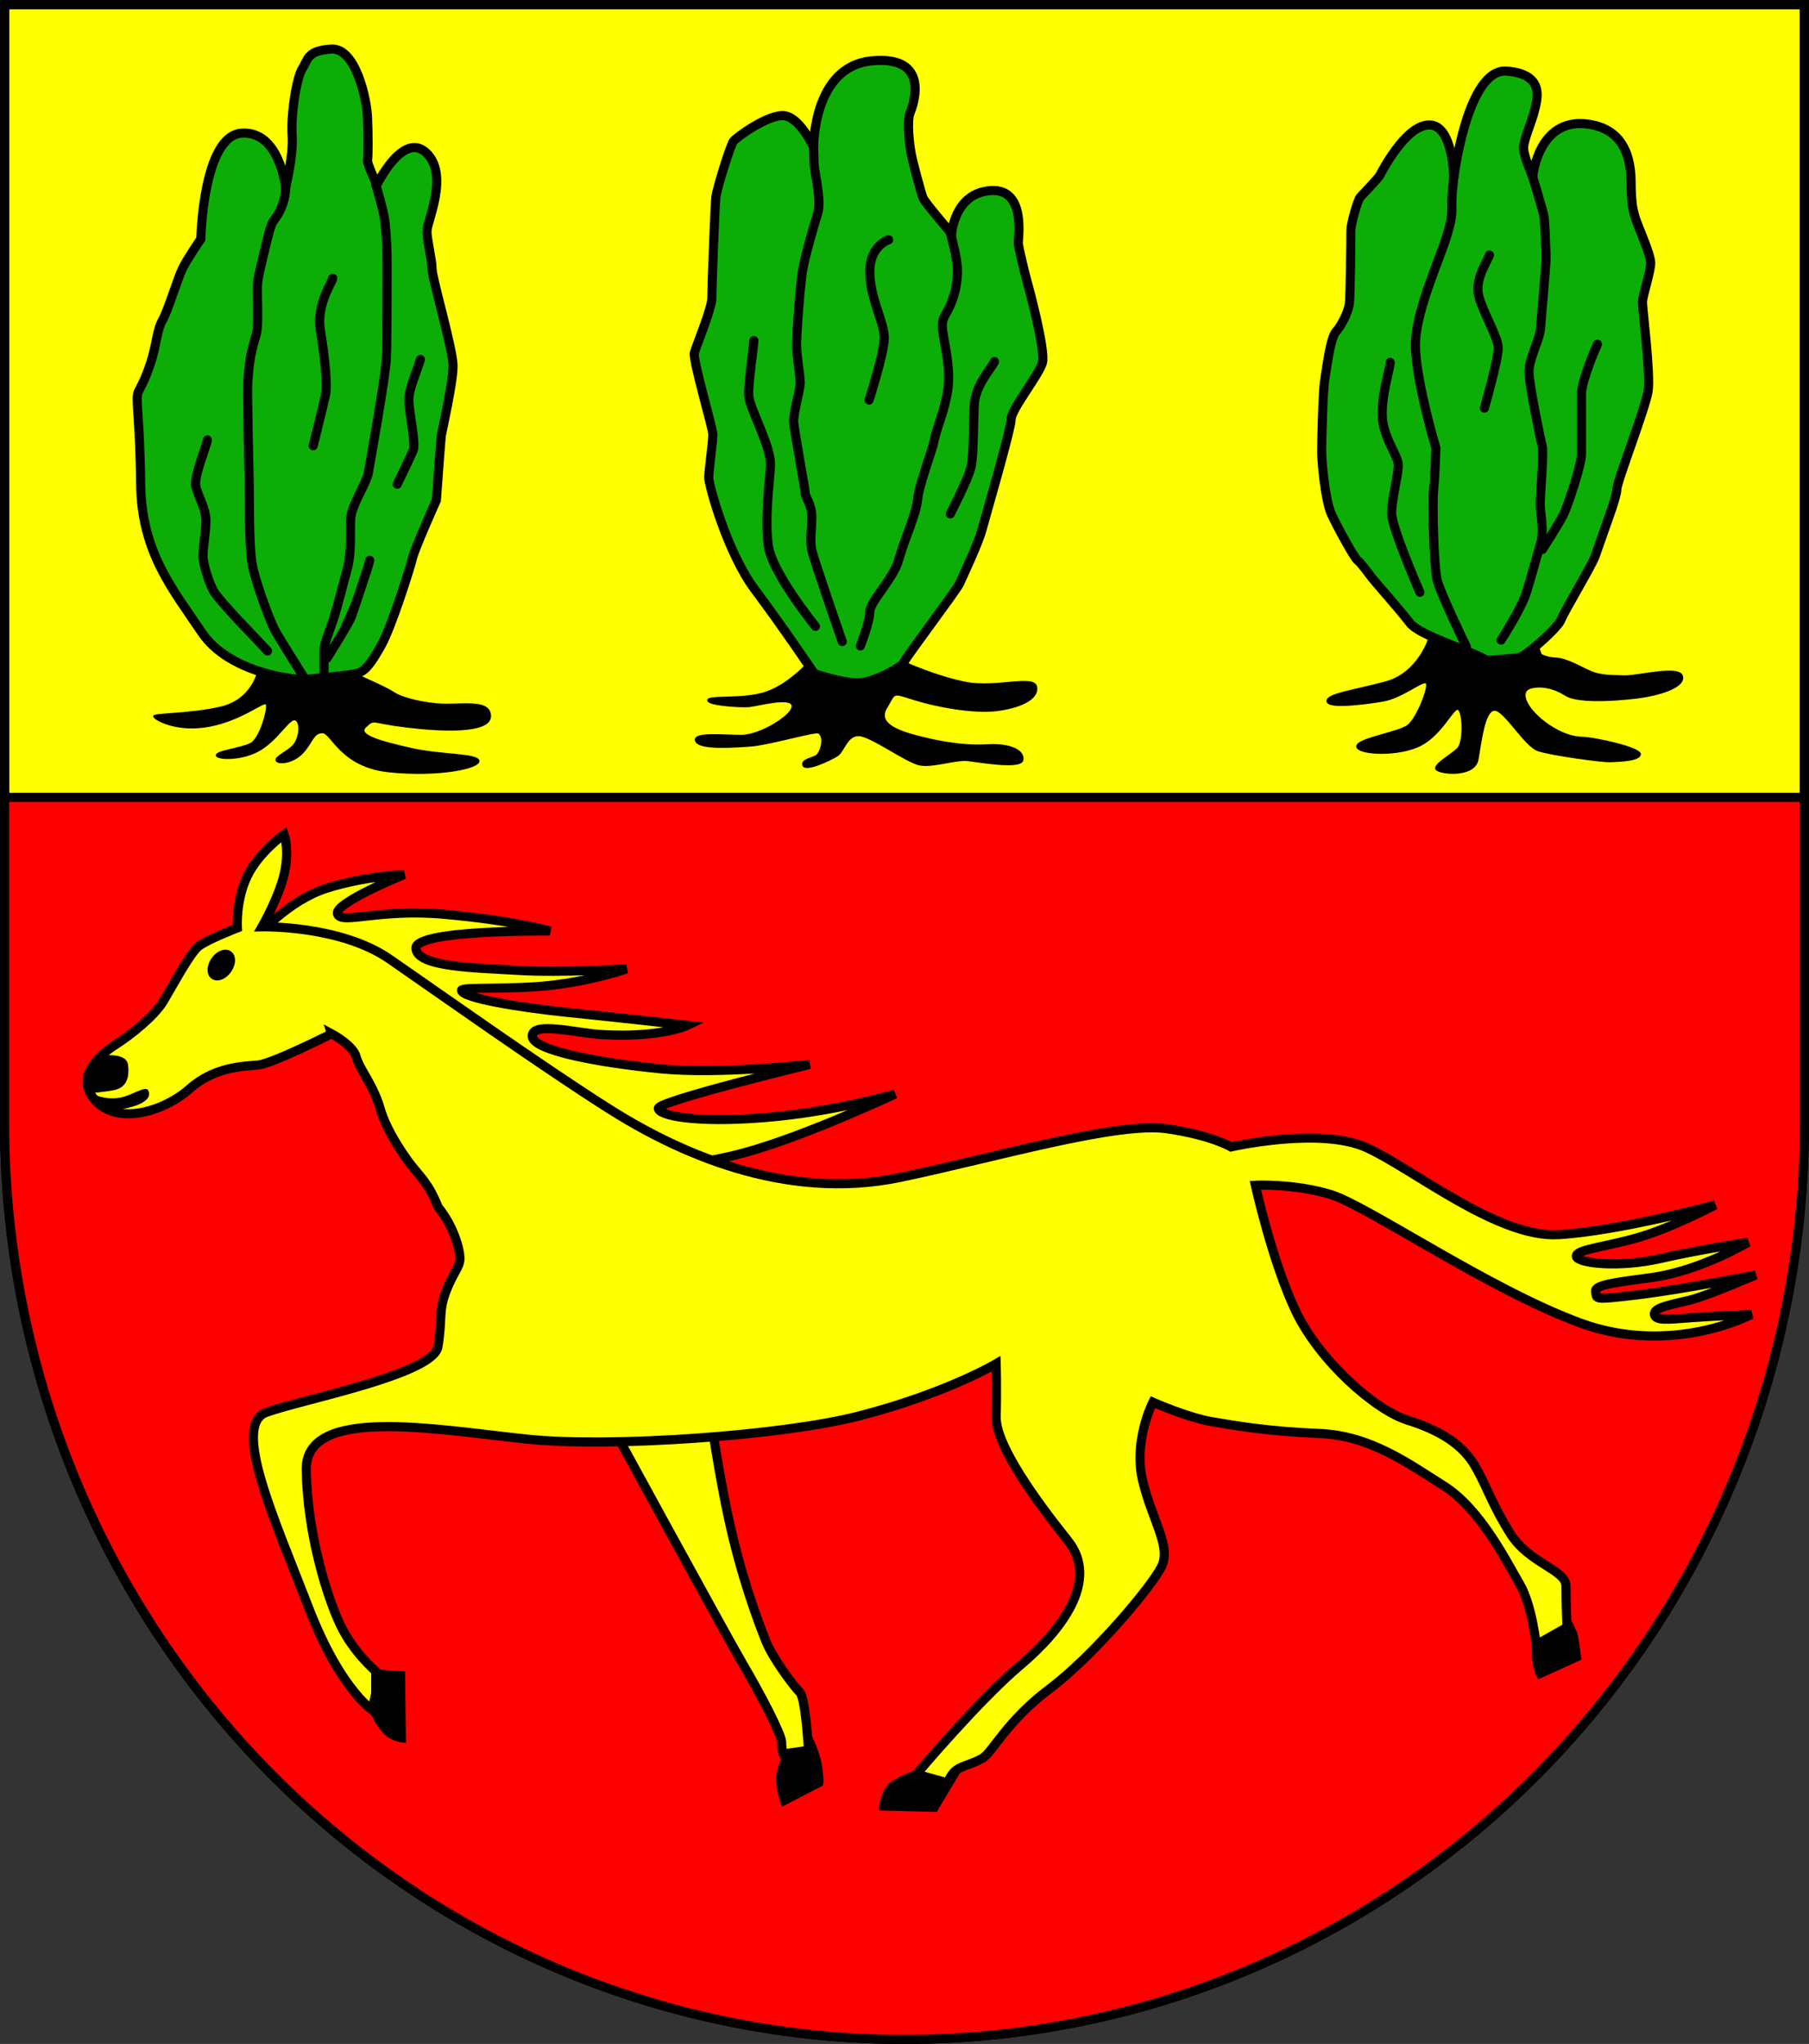 <?xml version="1.0" encoding="UTF-8" standalone="no"?>
<!-- Created with Inkscape (http://www.inkscape.org/) -->

<svg
   width="138.818mm"
   height="156.751mm"
   viewBox="0 0 138.818 156.751"
   version="1.1"
   id="svg4945"
   inkscape:version="1.2.2 (732a01da63, 2022-12-09)"
   sodipodi:docname="DEU Reher COA.svg"
   xmlns:inkscape="http://www.inkscape.org/namespaces/inkscape"
   xmlns:sodipodi="http://sodipodi.sourceforge.net/DTD/sodipodi-0.dtd"
   xmlns="http://www.w3.org/2000/svg"
   xmlns:svg="http://www.w3.org/2000/svg">
  <rect x="0" y="0" width="138.818" height="156.751" fill="#333333" stroke="none"/>
  <sodipodi:namedview
     id="namedview4947"
     pagecolor="#ffffff"
     bordercolor="#666666"
     borderopacity="1.0"
     inkscape:showpageshadow="2"
     inkscape:pageopacity="0.0"
     inkscape:pagecheckerboard="0"
     inkscape:deskcolor="#d1d1d1"
     inkscape:document-units="mm"
     showgrid="false"
     inkscape:zoom="0.90351048"
     inkscape:cx="262.86358"
     inkscape:cy="297.1742"
     inkscape:current-layer="layer1" />
  <defs
     id="defs4942" />
  <g
     inkscape:label="Ebene 1"
     inkscape:groupmode="layer"
     id="layer1"
     transform="translate(-528.367,-68.866)">
    <g
       id="g4847"
       transform="translate(494.738,-16.675)">
      <path
         id="path4640"
         style="fill:#ffff00;fill-opacity:1;stroke:#000000;stroke-width:0.7;stroke-linecap:round;stroke-dasharray:none"
         d="m 33.979,85.891 v 85.734 a 69.059,70.317 0 0 0 69.059,70.317 69.059,70.317 0 0 0 69.059,-70.317 V 85.891 Z" />
      <path
         id="rect4755"
         style="fill:#ff0000;fill-opacity:1;stroke:none;stroke-width:0.7;stroke-linecap:round;stroke-dasharray:none"
         d="m 33.979,146.689 v 24.936 a 69.059,70.317 0 0 0 69.059,70.317 69.059,70.317 0 0 0 69.059,-70.317 v -24.936 z" />
      <path
         id="path4760"
         style="fill:none;fill-opacity:1;stroke:#000000;stroke-width:0.7;stroke-linecap:round;stroke-dasharray:none"
         d="m 33.979,85.891 v 85.734 a 69.059,70.317 0 0 0 69.059,70.317 69.059,70.317 0 0 0 69.059,-70.317 V 85.891 Z" />
      <path
         style="fill:none;fill-opacity:1;stroke:#000000;stroke-width:0.7;stroke-linecap:round;stroke-dasharray:none"
         d="M 33.979,146.689 H 172.096"
         id="path4762" />
      <g
         id="g1073"
         transform="translate(-197.044,16.378)">
        <path
           style="fill:#000000;stroke:#000000;stroke-width:0.1;stroke-linecap:round;stroke-dasharray:none"
           d="m 348.386,195.369 c 0,0 -0.167,0.167 -0.083,1.071 0.083,0.904 0.431,1.446 0.431,1.446 l 3.24,-1.474 c 0,0 -0.209,-1.682 -0.32,-1.988 -0.111,-0.306 -0.612,-1.307 -0.612,-1.307 z"
           id="path1062" />
        <path
           style="fill:#000000;stroke:#000000;stroke-width:0.1;stroke-linecap:round;stroke-dasharray:none"
           d="m 301.445,204.838 c 0,0 -2.308,0.584 -2.809,1.502 -0.501,0.918 -0.445,1.613 -0.445,1.613 l 4.338,0.111 1.974,-3.309 z"
           id="path1060" />
        <path
           style="fill:#000000;stroke:#000000;stroke-width:0.1;stroke-linecap:round;stroke-dasharray:none"
           d="m 290.823,203.837 c 0,0 -0.389,0.556 -0.528,1.474 -0.139,0.918 0.417,2.336 0.417,2.336 l 3.059,-1.585 c 0,0 0.111,-0.167 -0.056,-1.39 -0.167,-1.224 -0.945,-2.67 -0.945,-2.67 z"
           id="path1058" />
        <path
           style="fill:#ffff00;stroke:#000000;stroke-width:0.7;stroke-linecap:round;stroke-dasharray:none"
           d="m 276.473,176.418 c 0,0 9.956,18.242 11.235,20.412 1.279,2.169 2.948,5.339 2.948,5.951 0,0.612 0.111,0.89 0.111,0.89 l 1.947,-0.278 c 0,0 -0.222,-4.004 -0.667,-4.449 -0.445,-0.445 -2.058,-2.558 -2.614,-3.949 -0.556,-1.39 -1.891,-4.894 -2.892,-9.566 -1.001,-4.672 -1.613,-9.677 -1.613,-9.677 z"
           id="path998" />
        <path
           style="fill:#ffff00;stroke:#000000;stroke-width:0.7;stroke-linecap:round;stroke-dasharray:none"
           d="m 250.358,141.028 c 0,0 2.399,-2.792 5.349,-3.736 2.95,-0.944 5.978,-1.062 5.978,-1.062 0,0 -5.427,2.202 -5.113,3.028 0.315,0.826 3.203,-0.442 8.242,0.024 5.655,0.522 8.06,1.285 8.06,1.285 0,0 -10.364,-0.13 -10.285,1.326 0.079,1.455 4.68,1.494 7.865,1.691 3.186,0.197 8.298,-0.118 8.298,-0.118 0,0 -2.563,0.908 -5.91,1.274 -2.983,0.326 -6.795,0.096 -6.758,0.374 0.079,0.59 4.369,1.306 8.223,1.699 3.854,0.393 9.124,0.979 9.124,0.979 0,0 -2.033,0.986 -6.646,0.708 -1.884,-0.114 -5.27,-1.023 -5.27,0.118 0,1.14 5.427,2.084 9.911,2.517 4.483,0.433 11.38,-0.342 11.38,-0.342 0,0 -11.656,2.819 -11.616,3.37 0.039,0.551 2.792,1.14 8.141,0.708 5.349,-0.433 10.028,-1.809 10.028,-1.809 0,0 -7.865,3.697 -12.585,4.759 -4.719,1.062 -7.315,1.18 -7.315,1.18 l -23.454,-16.954 z"
           id="path846"
           sodipodi:nodetypes="cscssccscssscssscsscsccc" />
        <path
           style="fill:#ffff00;stroke:#000000;stroke-width:0.7;stroke-linecap:round;stroke-dasharray:none"
           d="m 256.117,148.442 c 0,0 -4.521,2.283 -5.634,2.394 -1.112,0.111 -3.321,0.108 -5.267,1.833 -1.947,1.724 -5.45,2.781 -7.175,0.945 -1.724,-1.835 0.278,-3.56 1.502,-4.338 1.224,-0.779 3.003,-2.225 3.671,-3.337 0.667,-1.112 2.058,-3.726 2.725,-4.227 0.667,-0.501 2.948,-1.39 2.948,-1.39 0,0 -0.139,-2.086 0.751,-3.949 0.89,-1.863 2.836,-3.226 2.836,-3.226 0,0 0.417,1.14 0.028,2.948 -0.389,1.808 -1.724,4.143 -1.724,4.143 0,0 6.007,-0.139 9.789,2.475 3.782,2.614 11.624,8.176 16.796,11.457 5.172,3.281 13.43,7.161 22.414,5.284 7.321,-1.53 16.63,-4.289 20.467,-3.726 3.412,0.5 4.894,1.39 4.894,1.39 0,0 6.841,-1.557 10.4,0.056 3.559,1.613 10.067,6.952 14.739,6.674 4.672,-0.278 12.013,-2.28 12.013,-2.28 0,0 -3.309,1.752 -5.923,2.503 -2.614,0.751 -4.811,0.918 -4.727,1.446 0.083,0.528 3.254,0.89 6.424,0.167 3.17,-0.723 6.752,-1.249 6.752,-1.249 0,0 -3.662,2.194 -7.444,2.708 -2.632,0.358 -4.362,0.543 -4.258,1.072 0.113,0.569 -0.278,0.667 3.198,0.25 3.476,-0.417 9.093,-1.529 9.093,-1.529 0,0 -3.736,1.622 -5.154,1.955 -1.418,0.334 -2.709,0.57 -2.626,1.07 0.083,0.501 0.967,0.395 2.83,0.256 1.863,-0.139 4.616,-0.25 4.616,-0.25 0,0 -6.09,3.226 -13.098,0.667 -7.008,-2.558 -16.354,-8.998 -19.186,-9.864 -2.832,-0.865 -5.781,-0.708 -5.781,-0.708 0,0 1.298,5.899 3.107,9.675 1.809,3.775 6.056,7.551 8.573,8.337 2.517,0.787 4.247,1.888 5.191,3.539 0.944,1.652 1.298,2.95 2.714,5.191 1.416,2.242 4.247,2.753 4.247,3.972 0,1.219 0.079,3.186 0.079,3.186 l -2.36,1.337 c 0,0 -0.315,-3.028 -1.258,-4.641 -0.944,-1.612 -2.989,-5.742 -5.781,-7.512 -2.792,-1.77 -5.702,-3.893 -9.596,-4.051 -3.893,-0.157 -6.41,-0.59 -8.259,-0.905 -1.848,-0.315 -4.523,-1.494 -4.523,-1.494 0,0 -1.511,2.946 -0.788,6.005 0.723,3.059 2.225,5.061 1.446,6.618 -0.779,1.557 -5.228,6.841 -8.565,9.344 -3.337,2.503 -4.394,4.894 -5.172,5.339 -0.779,0.445 -1.335,0.501 -1.891,0.834 -0.556,0.334 -0.779,1.057 -0.779,1.057 l -2.392,-0.667 c 0,0 4.783,-5.673 7.953,-8.343 3.17,-2.67 6.118,-6.507 3.671,-9.566 -2.447,-3.059 -5.562,-7.341 -5.506,-9.511 0.056,-2.169 0,-4.06 0,-4.06 0,0 -3.838,2.28 -10.512,4.004 -5.862,1.514 -19.077,2.447 -25.473,1.78 -7.057,-0.736 -17.075,-2.614 -16.963,2.392 0.111,5.006 1.613,9.733 2.614,11.846 1.001,2.113 2.725,3.559 2.725,3.559 v 3.17 c 0,0 -2.624,-1.465 -5.18,-8.111 -2.556,-6.646 -5.899,-13.922 -3.225,-14.905 2.674,-0.983 12.821,-2.91 13.175,-5.034 0.354,-2.124 0.039,-2.674 0.59,-4.169 0.551,-1.494 1.101,-1.927 1.101,-2.596 0,-0.669 -0.454,-2.449 -1.678,-3.951 -0.734,-1.832 -1.33,-2.266 -2.113,-3.281 -0.389,-0.501 -1.835,-2.503 -2.336,-4.283 -0.501,-1.78 -1.613,-3.059 -1.835,-3.949 -0.222,-0.89 -1.891,-1.78 -1.891,-1.78 z"
           id="path903"
           sodipodi:nodetypes="csssssscscscsssscsscssscssscssscsscsssssccsssscsssssccssscssssccsssssccssc" />
        <ellipse
           style="fill:#000000;stroke:#000000;stroke-width:0.7;stroke-linecap:round;stroke-dasharray:none"
           id="path1121"
           cx="285.488"
           cy="-13.57"
           rx="0.564"
           ry="0.933"
           transform="matrix(0.841,0.541,-0.557,0.831,0,0)" />
        <path
           style="fill:#000000;stroke:#000000;stroke-width:0.1;stroke-linecap:round;stroke-dasharray:none"
           d="m 238.383,150.191 c 0,0 1.952,-0.342 2.068,0.651 0.135,1.163 -0.263,1.713 -1.03,1.87 -0.767,0.157 -1.908,0.237 -1.908,0.237 0,0 0.93,0.666 2.345,0.447 0.854,-0.132 1.966,-0.924 2.143,-0.59 0.177,0.334 0.02,0.708 -0.728,1.023 -0.747,0.315 -2.576,0.61 -2.576,0.61 l -1.298,-1.848 0.236,-1.612 z"
           id="path1239"
           sodipodi:nodetypes="csscssscccc" />
        <path
           style="fill:#000000;stroke:#000000;stroke-width:0.1;stroke-linecap:round;stroke-dasharray:none"
           d="m 259.01,199.888 c 0,0 0.001,0.763 0.945,1.973 0.71,0.91 1.819,0.897 1.819,0.897 l -0.07,-5.366 -2.107,-0.147 z"
           id="path1002"
           sodipodi:nodetypes="cscccc" />
      </g>
      <g
         id="g4586"
         transform="translate(-195.064,16.389)">
        <path
           style="fill:#0cad07;fill-opacity:1;stroke:#000000;stroke-width:0.7;stroke-linecap:round;stroke-dasharray:none"
           d="m 291.18,120.814 c 0,0 -2.438,-3.618 -4.562,-6.45 -2.124,-2.832 -3.539,-8.023 -3.539,-8.573 0,-0.551 0.315,-2.753 0.315,-3.304 0,-0.551 -1.573,-5.742 -1.416,-6.292 0.157,-0.551 1.337,-3.382 1.337,-4.169 0,-0.787 0.236,-7.158 0.315,-7.787 0.079,-0.629 1.101,-3.933 1.337,-4.247 0.236,-0.315 2.674,-2.084 3.893,-1.966 1.219,0.118 2.267,2.413 2.267,2.413 0,0 -0.064,-6.188 4.458,-6.621 4.523,-0.433 3.225,3.303 2.95,3.972 -0.275,0.669 -0.039,2.517 0.079,3.146 0.118,0.629 0.747,2.989 0.905,3.382 0.157,0.393 2.202,2.753 2.202,2.753 0,0 0.197,-3.107 2.989,-3.303 2.792,-0.197 2.084,3.775 2.124,4.09 0.039,0.315 0.472,2.163 0.629,2.714 0.157,0.551 1.494,5.466 1.219,6.41 -0.275,0.944 -2.399,3.579 -2.399,4.326 0,0.747 -1.966,7.472 -2.242,8.495 -0.275,1.023 -1.494,3.618 -1.73,4.129 -0.236,0.511 -4.247,5.82 -4.287,6.056 -0.039,0.236 -2.242,1.534 -3.5,1.534 -1.258,0 -3.343,-0.708 -3.343,-0.708 z"
           id="path1240"
           sodipodi:nodetypes="csssssssscsssscssssssssscc" />
        <path
           style="fill:#0cad07;fill-opacity:1;stroke:#000000;stroke-width:0.7;stroke-linecap:round;stroke-dasharray:none"
           d="m 252.224,121.246 c -0.779,0.111 -5.951,-0.445 -8.065,-3.615 -2.113,-3.17 -4.616,-6.062 -4.672,-11.346 -0.056,-5.284 -0.445,-6.563 -0.167,-7.119 0.278,-0.556 0.501,-0.89 0.945,-2.225 0.445,-1.335 0.445,-2.447 0.89,-3.226 0.445,-0.779 1.168,-3.226 1.557,-4.004 0.389,-0.779 1.39,-2.225 1.39,-2.225 0,0 0.167,-7.898 3.115,-8.12 2.948,-0.222 3.393,4.171 3.393,4.171 0,0 0.612,-2.447 0.501,-4.004 -0.111,-1.557 0.334,-4.449 0.779,-5.117 0.445,-0.667 0.334,-1.39 2.225,-1.502 1.891,-0.111 2.725,3.893 2.781,5.228 0.056,1.335 0.056,3.003 0,3.281 -0.056,0.278 0.723,1.891 0.723,1.891 0,0 2.002,-4.116 3.782,-2.447 1.78,1.669 0.056,5.284 0.056,6.007 0,0.723 0.389,2.169 0.389,2.892 0,0.723 1.613,6.174 1.613,7.453 0,1.279 -0.834,4.95 -0.89,5.284 -0.056,0.334 -0.389,5.006 -0.389,5.006 0,0 -1.669,3.726 -1.835,4.449 -0.167,0.723 -1.613,5.284 -2.392,6.674 -0.779,1.39 -1.224,2.002 -1.891,2.169 -0.667,0.167 -3.838,0.445 -3.838,0.445 z"
           id="path1242" />
        <path
           style="fill:#0cad07;fill-opacity:1;stroke:#000000;stroke-width:0.7;stroke-linecap:round;stroke-dasharray:none"
           d="m 244.605,102.892 c 0,0.278 -1.057,2.836 -0.89,3.559 0.167,0.723 0.779,1.724 0.779,2.614 0,0.89 -0.222,2.058 -0.222,2.725 0,0.667 0.501,2.169 0.834,2.725 0.334,0.556 1.947,2.28 2.225,2.558 0.278,0.278 1.891,2.002 1.891,2.002"
           id="path1244" />
        <path
           style="fill:#0cad07;fill-opacity:1;stroke:#000000;stroke-width:0.7;stroke-linecap:round;stroke-dasharray:none"
           d="m 250.556,82.703 c 0,0 0.278,1.224 -0.334,2.503 -0.612,1.279 -0.556,0.334 -1.112,2.67 -0.556,2.336 -0.667,2.67 -0.667,3.504 0,0.834 0.056,1.947 0,2.836 -0.056,0.89 -0.389,1.168 -0.612,2.892 -0.222,1.724 -0.111,2.836 -0.111,4.116 0,1.279 0.111,4.783 0.111,6.007 0,1.224 0,3.504 0.167,4.894 0.167,1.39 1.446,4.727 1.78,5.339 0.334,0.612 2.225,3.615 2.225,3.615"
           id="path1246" />
        <path
           style="fill:#0cad07;fill-opacity:1;stroke:#000000;stroke-width:0.7;stroke-linecap:round;stroke-dasharray:none"
           d="m 257.508,83.259 c 0,0 0.612,1.947 0.723,2.892 0.111,0.945 0.167,2.113 0.167,3.17 0,1.057 0,5.84 -0.056,7.286 -0.056,1.446 -1.279,8.176 -1.39,8.843 -0.111,0.667 -1.224,2.392 -1.335,3.337 -0.111,0.945 0.111,2.558 -0.278,4.004 -0.389,1.446 -0.834,3.17 -1.057,3.838 -0.222,0.667 -0.723,1.947 -0.723,2.336 0,0.389 0,2.002 0,2.002"
           id="path1248" />
        <path
           style="fill:#000000;fill-opacity:1;stroke:#000000;stroke-width:0.7;stroke-linecap:round;stroke-dasharray:none"
           d="m 257.063,112.124 c -0.056,0.389 -1.224,3.782 -1.39,4.283 -0.167,0.501 -1.891,3.226 -1.891,3.226"
           id="path1250" />
        <path
           style="fill:#0cad07;fill-opacity:1;stroke:#000000;stroke-width:0.7;stroke-linecap:round;stroke-dasharray:none"
           d="m 260.956,96.718 c -0.278,0.945 -0.89,2.225 -0.89,3.115 0,0.89 0.556,3.281 0.334,3.838 -0.222,0.556 -1.224,2.614 -1.224,2.614"
           id="path1252" />
        <path
           style="fill:#0cad07;fill-opacity:1;stroke:#000000;stroke-width:0.7;stroke-linecap:round;stroke-dasharray:none"
           d="m 254.226,90.489 c 0,0.278 -1.279,1.947 -0.945,4.004 0.334,2.058 0.556,4.171 0.389,4.95 -0.167,0.779 -0.945,3.893 -0.945,3.893"
           id="path1254" />
        <path
           style="fill:#0cad07;fill-opacity:1;stroke:#000000;stroke-width:0.7;stroke-linecap:round;stroke-dasharray:none"
           d="m 291.101,80.033 c 0,0 0.056,0.834 0.056,1.557 0,0.723 0.612,2.892 0.278,3.949 -0.334,1.057 -0.89,3.003 -1.112,4.116 -0.222,1.112 -0.501,5.061 -0.501,5.951 0,0.89 0.278,2.336 0.278,2.892 0,0.556 -0.556,2.392 -0.501,3.059 0.056,0.667 0.89,5.172 0.89,5.45 0,0.278 0.501,0.834 0.501,1.78 0,0.945 -0.167,1.78 0,2.558 0.167,0.779 2.336,7.008 2.336,7.008"
           id="path1256" />
        <path
           style="fill:#0cad07;fill-opacity:1;stroke:#000000;stroke-width:0.7;stroke-linecap:round;stroke-dasharray:none"
           d="m 301.612,86.985 c 0,0 0.556,1.947 0.556,2.892 0,0.945 -0.167,1.724 -0.501,2.558 -0.334,0.834 -0.667,1.001 -0.667,1.724 0,0.723 0.667,3.003 0.445,4.727 -0.222,1.724 -0.89,3.115 -1.057,4.004 -0.167,0.89 -1.168,3.393 -1.279,4.561 -0.111,1.168 -1.057,3.17 -1.446,4.616 -0.389,1.446 -2.225,3.226 -2.225,4.004 0,0.779 -0.723,2.614 -0.723,2.614"
           id="path1258" />
        <path
           style="fill:#0cad07;fill-opacity:1;stroke:#000000;stroke-width:0.7;stroke-linecap:round;stroke-dasharray:none"
           d="m 305.005,96.885 c -0.167,0.445 -1.502,1.78 -1.557,3.393 -0.056,1.613 -0.056,3.726 -0.222,4.616 -0.167,0.89 -1.613,3.671 -1.613,3.671"
           id="path1260" />
        <path
           style="fill:#0cad07;fill-opacity:1;stroke:#000000;stroke-width:0.7;stroke-linecap:round;stroke-dasharray:none"
           d="m 286.54,95.272 c 0,0.501 -0.445,3.226 -0.389,4.227 0.056,1.001 1.78,3.949 1.669,5.45 -0.111,1.502 -0.445,4.004 -0.167,6.062 0.278,2.058 3.615,6.174 3.615,6.174"
           id="path1262" />
        <path
           style="fill:#0cad07;fill-opacity:1;stroke:#000000;stroke-width:0.7;stroke-linecap:round;stroke-dasharray:none"
           d="m 296.885,87.542 c 0,0 -1.446,0.445 -1.446,2.447 0,2.002 1.112,3.893 1.112,5.061 0,1.168 -1.168,4.783 -1.168,4.783"
           id="path1264" />
        <path
           style="fill:#0cad07;fill-opacity:1;stroke:#000000;stroke-width:0.7;stroke-linecap:round;stroke-dasharray:none"
           d="m 342.777,119.791 c -1.219,-0.747 -5.152,-1.888 -5.899,-2.871 -0.747,-0.983 -2.635,-3.107 -2.91,-3.461 -0.275,-0.354 -0.865,-1.18 -1.101,-1.337 -0.236,-0.157 -1.534,-2.517 -2.006,-3.539 -0.472,-1.023 -0.747,-4.011 -0.747,-4.759 0,-0.747 0.079,-4.562 0.236,-5.545 0.157,-0.983 0.433,-3.225 0.865,-3.697 0.433,-0.472 0.944,-1.534 1.023,-2.124 0.079,-0.59 0.118,-5.034 0.118,-5.624 0,-0.59 0.551,-2.399 0.708,-2.556 0.157,-0.157 1.376,-1.455 1.494,-1.652 0.118,-0.197 1.966,-3.893 3.815,-3.893 1.848,0 1.878,4.076 1.878,4.076 0,0 1.032,-8.441 4.06,-8.206 3.028,0.236 2.32,2.242 2.124,3.068 -0.197,0.826 -0.826,2.202 -0.826,2.832 0,0.629 0.699,2.198 0.699,2.198 0,0 0.402,-4.479 4.138,-4.046 3.736,0.433 3.382,4.169 3.421,5.073 0.039,0.905 0.079,1.298 0.275,2.006 0.197,0.708 1.219,2.871 1.219,3.579 0,0.708 -0.629,2.517 -0.629,3.028 0,0.511 0.629,5.506 0.433,6.804 -0.197,1.298 -2.399,6.961 -2.399,7.512 0,0.551 -0.708,2.399 -0.865,2.871 -0.157,0.472 -0.551,1.534 -0.787,2.242 -0.236,0.708 -2.399,4.287 -2.635,4.916 -0.236,0.629 -2.674,2.753 -3.146,2.871 -0.472,0.118 -2.556,0.236 -2.556,0.236 z"
           id="path1295"
           sodipodi:nodetypes="cssssscsssssscssscsssssssssssc" />
        <path
           style="fill:#0cad07;fill-opacity:1;stroke:#000000;stroke-width:0.7;stroke-linecap:round;stroke-dasharray:none"
           d="m 340.378,81.757 c 0,0 -0.278,2.002 -0.278,2.948 0,0.945 0.056,1.112 -0.445,2.725 -0.501,1.613 -2.169,5.284 -2.336,7.786 -0.167,2.503 1.557,8.287 1.557,8.287 0,0 -0.056,2.169 -0.167,3.17 -0.111,1.001 0,5.951 0.278,7.008 0.278,1.057 2.225,5.061 2.225,5.061"
           id="path1297" />
        <path
           style="fill:#0cad07;fill-opacity:1;stroke:#000000;stroke-width:0.7;stroke-linecap:round;stroke-dasharray:none"
           d="m 346.19,82.341 c 0,0 0.945,3.031 1.001,3.504 0.056,0.473 0.139,2.558 0.139,3.17 0,0.612 -0.361,4.366 -0.417,5.284 -0.056,0.918 -0.918,2.364 -0.89,3.42 0.028,1.057 0.918,5.284 1.029,5.729 0.111,0.445 -0.167,3.56 -0.167,4.338 0,0.779 0.334,2.113 0,3.17 -0.334,1.057 -0.723,2.614 -1.112,3.782 -0.389,1.168 -1.891,3.504 -1.891,3.504"
           id="path1299" />
        <path
           style="fill:#0cad07;fill-opacity:1;stroke:#000000;stroke-width:0.7;stroke-linecap:round;stroke-dasharray:none"
           d="m 351.279,95.55 c -0.111,0.222 -1.224,2.781 -1.224,3.838 0,1.057 0,3.726 0,4.561 0,0.834 -1.001,3.838 -1.335,4.561 -0.334,0.723 -1.669,2.781 -1.669,2.781"
           id="path1301" />
        <path
           style="fill:#0cad07;fill-opacity:1;stroke:#000000;stroke-width:0.7;stroke-linecap:round;stroke-dasharray:none"
           d="m 335.372,96.941 c 0,0.445 -0.612,2.225 -0.612,3.949 0,1.724 1.168,3.115 1.224,3.838 0.056,0.723 -0.501,2.67 -0.501,3.782 0,1.112 2.169,6.062 2.169,6.062"
           id="path1303" />
        <path
           style="fill:#0cad07;fill-opacity:1;stroke:#000000;stroke-width:0.7;stroke-linecap:round;stroke-dasharray:none"
           d="m 342.992,88.71 c -0.334,0.779 -0.89,1.557 -0.89,2.67 0,1.112 1.557,3.504 1.557,4.449 0,0.945 -1.057,4.616 -1.057,4.616"
           id="path1305" />
        <path
           style="fill:#000000;fill-opacity:1;stroke:#000000;stroke-width:0.1;stroke-linecap:round;stroke-dasharray:none"
           d="m 248.47,120.689 c 0,0 -0.445,2.141 -2.836,2.697 -2.392,0.556 -5.145,0.473 -5.145,0.695 0,0.222 1.752,1.251 4.31,0.751 2.558,-0.501 4.199,-2.002 4.338,-1.669 0.139,0.334 -0.473,2.614 -1.196,3.003 -0.723,0.389 -2.697,0.584 -2.642,0.918 0.056,0.334 2.03,0.389 3.393,-0.445 1.363,-0.834 2.225,-2.475 2.67,-2.28 0.445,0.195 0.306,1.363 -0.111,1.891 -0.417,0.528 -1.474,0.918 -1.363,1.224 0.111,0.306 1.279,0.222 2.03,-0.584 0.751,-0.806 0.779,-1.529 1.502,-1.557 0.723,-0.028 1.363,2.614 5.145,3.003 3.782,0.389 6.952,-0.278 6.869,-0.834 -0.083,-0.556 -2.864,-0.417 -5.2,-0.945 -2.336,-0.528 -4.171,-1.029 -3.476,-1.669 0.695,-0.64 0.334,-0.334 3.031,0 2.697,0.334 6.563,0.528 6.535,-0.834 -0.028,-1.363 -2.447,-0.751 -4.116,-0.918 -1.669,-0.167 -2.864,-0.556 -3.337,-0.89 -0.473,-0.334 -2.697,-1.307 -2.697,-1.307 0,0 -3.142,0.306 -3.254,0.306 -0.111,0 -2.892,-0.306 -2.892,-0.306 l -1.057,-0.083 z"
           id="path4468" />
        <path
           style="fill:#000000;fill-opacity:1;stroke:#000000;stroke-width:0.1;stroke-linecap:round;stroke-dasharray:none"
           d="m 290.517,120.161 c 0,0 -1.557,1.696 -3.337,2.169 -1.78,0.473 -4.171,0.139 -4.171,0.528 0,0.389 2.558,0.528 3.17,0.473 0.612,-0.056 3.226,-0.779 3.309,-0.056 0.083,0.723 -2.475,2.28 -3.893,2.28 -1.418,0 -3.643,-0.25 -3.532,0.362 0.111,0.612 1.903,0.61 4.199,0.445 1.438,-0.104 4.998,-1.161 5.256,-1.001 0.501,0.362 0.139,1.502 -0.167,1.724 -0.306,0.222 -1.224,0.306 -1.029,0.779 0.195,0.473 2.086,-0.417 2.614,-0.751 0.528,-0.334 0.723,-1.557 1.641,-1.557 0.918,0 3.671,2.058 4.7,2.252 1.029,0.195 2.753,-0.445 3.699,-0.334 0.946,0.111 4.06,0.667 4.199,-0.028 0.139,-0.695 -0.862,-1.279 -2.753,-1.168 -1.891,0.111 -3.81,-0.278 -5.311,-0.667 -1.502,-0.389 -3.115,-0.973 -2.392,-2.169 0.723,-1.196 0.361,-1.196 2.141,-0.64 1.78,0.556 4.588,1.057 6.34,0.834 1.752,-0.222 3.198,-0.862 3.031,-1.808 -0.167,-0.945 -3.087,0.111 -5.395,-0.334 -2.308,-0.445 -4.727,-1.557 -4.727,-1.557 l -1.196,1.029 -2.086,0.528 -2.642,-0.362 -1.057,-0.306 z"
           id="path4560"
           sodipodi:nodetypes="cssssssscsssssssssssssscccccc" />
        <path
           style="fill:#000000;fill-opacity:1;stroke:#000000;stroke-width:0.1;stroke-linecap:round;stroke-dasharray:none"
           d="m 338.403,117.936 c 0,0 -0.779,2.836 -3.42,3.532 -2.642,0.695 -4.533,0.918 -4.449,1.474 0.083,0.556 2.725,0.222 4.255,-0.028 1.529,-0.25 3.17,-1.696 3.365,-1.363 0.195,0.334 -0.723,2.67 -1.418,3.226 -0.695,0.556 -4.032,1.029 -3.921,1.641 0.111,0.612 3.226,0.751 4.894,-0.111 1.669,-0.862 2.531,-2.976 2.892,-2.753 0.362,0.222 0.445,2.503 -0.056,3.003 -0.501,0.501 -1.78,1.168 -1.669,1.557 0.111,0.389 2.976,0.723 3.226,-0.723 0.25,-1.446 0.501,-3.699 1.251,-3.782 0.751,-0.083 2.336,2.781 3.393,3.115 1.057,0.334 4.867,0.862 5.506,0.834 0.64,-0.028 2.252,-0.056 2.308,-0.556 0.056,-0.501 -3.448,-1.279 -4.533,-1.307 -1.085,-0.028 -2.447,-0.751 -3.393,-1.669 -0.946,-0.918 -1.279,-1.891 -0.473,-2.113 0.806,-0.222 1.808,0 2.67,0.556 0.862,0.556 3.42,0.445 5.339,0.222 1.919,-0.222 3.865,-0.862 3.615,-1.696 -0.25,-0.834 -3.42,0.028 -4.449,0 -1.029,-0.028 -1.835,-0.028 -2.558,-0.334 -0.723,-0.306 -1.863,-1.001 -2.67,-1.029 -0.806,-0.028 -1.168,-0.306 -1.168,-0.306 l -0.222,-0.667 -1.752,1.029 -1.696,0.056 -1.696,-0.584 -2.642,-1.029 z"
           id="path4562" />
      </g>
    </g>
  </g>
</svg>

